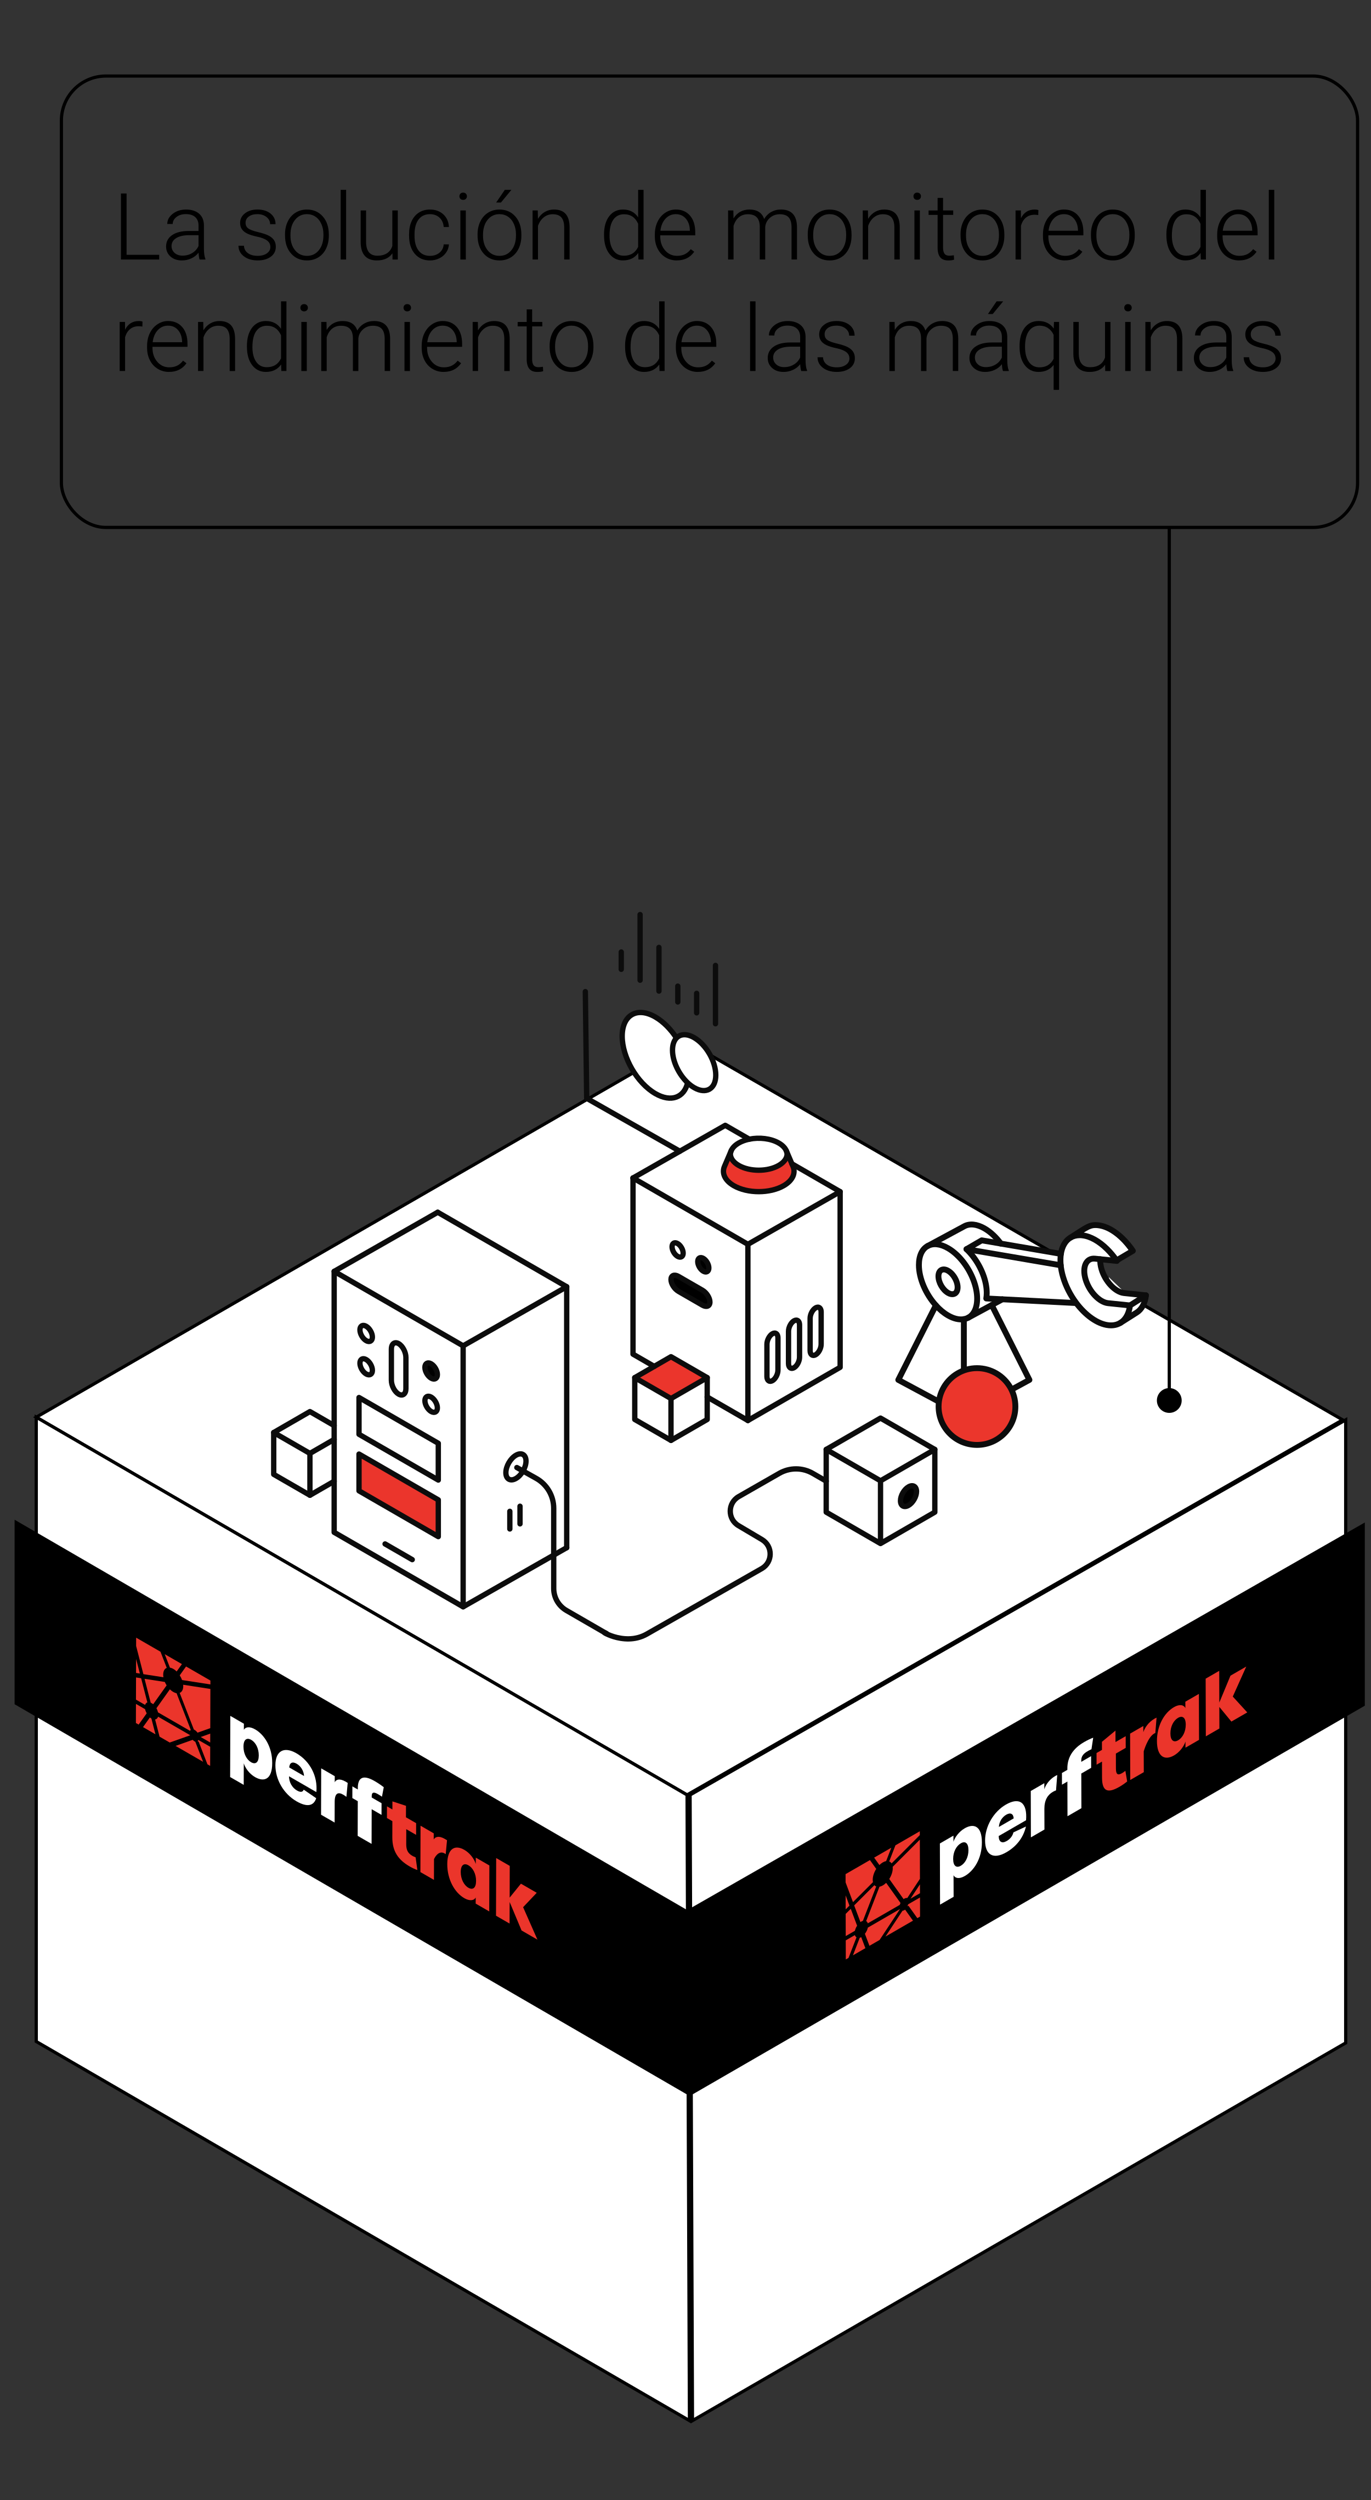 <?xml version="1.0" encoding="UTF-8"?>
<svg id="Layer_1" data-name="Layer 1" xmlns="http://www.w3.org/2000/svg" viewBox="0 0 1284 2341">
  <rect x="0" y="0" width="1284" height="2341" fill="#333333" stroke="none"/>
  <defs>
    <style>
      .cls-1 {
        fill: #eb362c;
      }

      .cls-1, .cls-2, .cls-3, .cls-4, .cls-5 {
        stroke-width: 0px;
      }

      .cls-6, .cls-7 {
        stroke-width: 5px;
      }

      .cls-6, .cls-7, .cls-8 {
        stroke: #0c0c0c;
        stroke-linecap: round;
        stroke-linejoin: round;
      }

      .cls-6, .cls-3, .cls-9 {
        fill: #fff;
      }

      .cls-10 {
        isolation: isolate;
      }

      .cls-11, .cls-12, .cls-9 {
        stroke: #000;
        stroke-miterlimit: 10;
        stroke-width: 3px;
      }

      .cls-7, .cls-12, .cls-8 {
        fill: none;
      }

      .cls-4 {
        fill: #eb352b;
      }

      .cls-5 {
        fill: #eb352c;
      }

      .cls-8 {
        stroke-width: 5.5px;
      }
    </style>
  </defs>
  <polygon class="cls-9" points="216.64 1221.69 33.95 1327.07 643.46 1680.74 1257.46 1329.57 643.46 975.49 590.52 1006.02 216.64 1221.69"/>
  <polygon class="cls-9" points="1260.3 1912.99 1260.3 1329.57 646.3 1680.74 648.54 2266.65 1260.3 1912.99"/>
  <polygon class="cls-9" points="33.95 1327.07 33.95 1911.67 645.7 2266.65 643.46 1680.74 33.95 1327.07"/>
  <polygon class="cls-11" points="1276.69 1596.35 1276.69 1428.25 644.14 1790.03 646.46 1960.7 1276.69 1596.35"/>
  <polygon class="cls-11" points="15.18 1425.68 15.18 1594.99 645.42 1960.7 643.11 1790.03 15.18 1425.68"/>
  <g>
    <path class="cls-4" d="m177.91,1624.74c.03.07.04.13.05.24l-19.02,6.71-9.52-5.5-4.16-16.09c1.35-.18,2.34-1.11,2.77-2.62l29.88,17.25Z"/>
    <path class="cls-4" d="m140.39,1608.2c.46.4.93.77,1.4,1.05l3.81,14.74-11.66-6.73,6.45-9.06Z"/>
    <path class="cls-4" d="m196.87,1635.69l-.05,17.88-2.55-1.47-8.23-21.2-.99-.57c.3-.27.54-.62.71-1.05l11.11,6.41Z"/>
    <g class="cls-10">
      <path class="cls-4" d="m135.89,1600.48c.28,1.3.8,2.62,1.5,3.88l-7.54,10.54-2.57-1.48.05-17.88,8.56,4.94Z"/>
      <path class="cls-4" d="m132.18,1571.52l5.82,22.59c-.99.36-1.71,1.18-2.07,2.37l-8.59-4.96.06-20.76,4.78.75Z"/>
      <path class="cls-4" d="m180.44,1629.17c.57.61,1.19,1.11,1.81,1.47.22.13.44.24.66.32l7.3,18.79-25.79-14.89,16.02-5.69Z"/>
      <path class="cls-4" d="m154.35,1574.96c.48,1.1,1.05,2.18,1.7,3.2l-12.6,17.7c-.49-.42-1-.79-1.51-1.08-.27-.15-.54-.29-.8-.41l-5.76-22.33,18.96,2.93Z"/>
      <path class="cls-4" d="m165.36,1585.5l13.29,34.3c-.28.26-.51.57-.69.96l-29.96-17.3c-.28-1.28-.79-2.62-1.5-3.87l12.59-17.7c1.01,1,2.07,1.81,3.13,2.43s2.12,1.02,3.14,1.19Z"/>
      <path class="cls-4" d="m150.32,1546.69l5.84,15.07c-2.11.86-3.32,3.18-3.32,6.36,0,.77.06,1.59.21,2.44l-18.76-2.89-6.81-26.4.02-7.76,22.82,13.17Z"/>
      <polygon class="cls-4" points="196.91 1623.36 196.88 1631.67 187.98 1626.53 196.91 1623.36"/>
      <path class="cls-4" d="m154.26,1548.96l16.11,9.3-4.92,6.9c-1.01-.99-2.08-1.81-3.15-2.43-1.08-.61-2.14-1-3.16-1.17l-4.87-12.6Z"/>
      <path class="cls-4" d="m197.03,1581.52l-.1,36.71-11.93,4.24c-.8-1.12-1.77-2.03-2.75-2.6-.23-.13-.45-.24-.68-.33l-13.29-34.3c2.11-.85,3.32-3.17,3.32-6.35,0-.42-.02-.85-.06-1.3l25.49,3.93Z"/>
      <path class="cls-4" d="m174.24,1560.49l22.81,13.17v3.62s-26.53-4.09-26.53-4.09c-.56-1.52-1.3-3.02-2.19-4.41l5.91-8.29Z"/>
    </g>
    <polygon class="cls-4" points="127.45 1553.39 130.99 1567.09 127.41 1566.54 127.45 1553.39"/>
    <path class="cls-4" d="m380.23,1690.95l-.03,10.76,9.53,5.5-.03,10.95-9.21-5.32-.04,14c-.02,5.53,1.64,8.61,5.76,10.99.86.5,1.79.88,3.05,1.38l1.63,11.86c-1.59-.46-4.58-1.81-7.11-3.27-10.89-6.29-16.39-14.24-16.35-27.41l.04-15.06-5.08-2.93.03-10.95,5.08,2.93.02-7.57,12.71,4.15Z"/>
    <path class="cls-4" d="m416.73,1722c.61.35,1.25.76,1.92,1.22l-1.23,13.01c-.34-.27-.68-.5-1.02-.69-6.01-3.47-9.72,4.86-9.92,5.3l-.06,19.49-12.7-7.33.12-43.42,12.38,7.15-.02,5.76c1.23-2.38,4.6-3.9,10.51-.49Z"/>
    <path class="cls-4" d="m445.61,1739.47l12.71,7.34-.12,43.05-12.71-7.34.02-5.75c-1.59,3.18-5.94,3.39-10.62.69-9.35-5.4-16.05-17.82-16.01-31.91.04-14.16,6.71-18.72,16.13-13.28,4.74,2.74,9.01,8,10.58,13.15l.02-5.96Zm-6.96,28.21c4.09,2.36,7.19.37,7.21-6.45.02-6.67-3.07-12.24-7.15-14.59-4.09-2.36-7.19-.37-7.21,6.3-.02,6.66,3.07,12.38,7.15,14.74"/>
    <polygon class="cls-4" points="477.4 1747.21 477.31 1776.93 487.87 1763.87 502.67 1772.41 489.92 1785.88 503.34 1816.28 488.47 1807.7 477.3 1781.02 477.24 1801.22 464.54 1793.88 464.69 1739.88 477.4 1747.21"/>
    <path class="cls-3" d="m238.96,1619.39c8.38,4.84,16.03,16.08,15.98,31.59-.04,15.52-7.72,17.9-16.11,13.06-5.5-3.17-9.22-8.66-10.52-12.89l-.06,20.2-12.71-7.34.16-57.28,12.71,7.34-.02,5.74c1.32-2.58,5.13-3.56,10.55-.43Zm-3.8,30.75c4.07,2.35,7.17.36,7.19-6.36.02-6.65-2.93-12.21-7.06-14.59-4.14-2.39-7.24-.4-7.26,6.33-.02,6.72,3.06,12.28,7.13,14.63"/>
    <path class="cls-3" d="m277.56,1641.74c12.81,7.4,20.14,21.53,18.72,36.36l-25.62-14.79c.05,5.63,2.93,10.69,7.46,13.31,3.22,1.86,5.46,1.64,6.32-.81l11.69,8.04c-2.39,7.46-8.72,8.5-18.43,2.89-12.02-6.94-19.82-20.28-19.78-33.88.04-13.29,8.01-17.82,19.64-11.11Zm-6.68,13.29l13.86,8c-.25-4.69-2.93-9.18-6.87-11.46-3.94-2.27-6.64-1.11-6.99,3.45"/>
    <path class="cls-3" d="m323.73,1668.3c.61.35,1.24.75,1.9,1.22l-1.21,13.06c-1.05-.82-2.04-1.51-2.97-2.05-4.87-2.81-7.97-1.43-8,6.67l-.06,19.43-12.7-7.33.12-43.42,12.7,7.33-.02,5.77c1.02-2.52,4.35-4.06,10.23-.67Z"/>
    <path class="cls-3" d="m350.84,1667.78c3.19,1.84,6.77,4.29,8.57,5.78l-1.69,8.87c-1.4-1.03-2.59-1.72-3.79-2.41-4.05-2.34-5.79-1.75-5.8,1.88v1.29s9.2,5.32,9.2,5.32l-.03,10.95-9.21-5.32-.09,32.47-13.02-7.52.09-32.47-5.08-2.93.03-10.95,5.08,2.93v-1.29c.03-10.43,5.36-12.59,15.73-6.6Z"/>
  </g>
  <g>
    <path class="cls-4" d="m818.89,1765.28c.48.55,1.06.96,1.72,1.22l-12.46,32.16c-.49.14-1,.37-1.51.66-.26.15-.53.33-.8.52l-5.87-15.62,18.92-18.94Z"/>
    <polygon class="cls-4" points="791.96 1774.79 795.56 1784.38 792 1787.94 791.96 1774.79"/>
    <path class="cls-4" d="m861.62,1776.8l.05,17.88-2.55,1.47-8.33-11.64-.99.57c.29-.62.53-1.24.7-1.87l11.12-6.42Z"/>
    <polygon class="cls-4" points="861.59 1764.47 861.61 1772.79 852.7 1777.93 861.59 1764.47"/>
    <g class="cls-10">
      <path class="cls-4" d="m845.21,1789.24c.58-.05,1.2-.27,1.81-.63.22-.13.44-.27.65-.43l7.38,10.32-25.78,14.88,15.93-24.15Z"/>
      <path class="cls-4" d="m842.66,1787.75s.03.09.05.18l-18.92,28.63-9.52,5.5-4.25-11.25c1.35-1.74,2.33-3.81,2.75-5.8l29.88-17.25Z"/>
      <path class="cls-4" d="m861.47,1722.63l.1,36.7-11.87,17.98c-.81-.19-1.77,0-2.75.58-.23.13-.46.29-.68.45l-13.44-18.87c2.09-3.27,3.29-6.99,3.28-10.16,0-.42-.02-.83-.07-1.23l25.43-25.45Z"/>
      <path class="cls-4" d="m829.93,1763.09l13.44,18.87c-.29.58-.51,1.16-.68,1.74l-29.96,17.3c-.28-.97-.81-1.69-1.52-2.14l12.45-32.16c1.01-.17,2.07-.58,3.13-1.19s2.12-1.43,3.14-2.43Z"/>
      <path class="cls-4" d="m861.44,1714.77v3.62s-26.44,26.49-26.44,26.49c-.57-.87-1.32-1.5-2.22-1.86l5.84-15.07,22.82-13.17Z"/>
      <path class="cls-4" d="m834.77,1730.17l-4.87,12.56c-1.02.18-2.09.6-3.16,1.22-1.07.63-2.14,1.47-3.15,2.47l-4.92-6.94,16.11-9.3Z"/>
      <path class="cls-4" d="m814.72,1741.75l5.91,8.29c-2.09,3.28-3.3,7-3.28,10.18,0,.78.07,1.51.23,2.19l-18.72,18.74-6.93-18.46-.02-7.76,22.82-13.17Z"/>
    </g>
    <path class="cls-4" d="m805.17,1814.51c.46-.12.93-.31,1.41-.57l3.88,10.31-11.66,6.73,6.38-16.48Z"/>
    <path class="cls-4" d="m800.64,1812.01c.29.96.8,1.69,1.52,2.13l-7.47,19.21-2.56,1.48-.05-17.88,8.56-4.94Z"/>
    <path class="cls-4" d="m796.78,1787.41l5.93,15.81c-.98,1.49-1.7,3.16-2.06,4.77l-8.58,4.95-.06-20.77,4.77-4.76Z"/>
    <path class="cls-4" d="m1044.69,1620.5l.03,10.75,9.53-5.5.03,10.95-9.21,5.32.04,14c.02,5.53,1.68,6.69,5.8,4.32.86-.5,1.79-1.19,3.05-2.14l1.69,9.94c-1.59,1.37-4.58,3.48-7.1,4.94-10.89,6.29-16.42,4.7-16.45-8.48l-.04-15.06-5.08,2.93-.03-10.95,5.08-2.93-.02-7.57,12.69-10.51Z"/>
    <path class="cls-4" d="m1081.26,1609.36c.61-.35,1.24-.68,1.91-.99l-1.15,14.39c-.35.13-.69.29-1.02.48-6.01,3.47-9.66,16.05-9.85,16.71l.06,19.49-12.7,7.33-.12-43.42,12.38-7.15.02,5.76c1.21-3.79,4.57-9.2,10.49-12.61Z"/>
    <path class="cls-4" d="m1110.13,1593.48l12.7-7.33.12,43.05-12.7,7.33-.02-5.75c-1.57,5-5.91,10.23-10.58,12.93-9.35,5.4-16.09.73-16.13-13.35-.04-14.16,6.58-26.39,16.01-31.83,4.74-2.74,9.03-2.41,10.62.92l-.02-5.96Zm-6.78,36.15c4.09-2.36,7.17-7.93,7.15-14.75-.02-6.66-3.13-8.66-7.21-6.3s-7.17,7.93-7.15,14.59c.02,6.66,3.13,8.81,7.21,6.45"/>
    <polygon class="cls-4" points="1141.86 1564.56 1141.94 1594.28 1152.39 1569.09 1167.19 1560.55 1154.56 1588.66 1168.11 1603.5 1153.24 1612.08 1141.96 1598.37 1142.01 1618.57 1129.31 1625.9 1129.15 1571.9 1141.86 1564.56"/>
    <path class="cls-3" d="m903.48,1712.03c8.38-4.84,16.06-2.44,16.1,13.07.04,15.52-7.59,26.74-15.98,31.58-5.5,3.17-9.24,2-10.56-.72l.06,20.2-12.7,7.33-.16-57.28,12.7-7.33.02,5.74c1.31-4.09,5.09-9.46,10.52-12.59Zm-3.62,35.04c4.07-2.35,7.15-7.9,7.13-14.62-.02-6.65-2.99-8.79-7.12-6.4-4.14,2.39-7.22,7.95-7.2,14.67.02,6.72,3.12,8.71,7.19,6.36"/>
    <path class="cls-3" d="m942.08,1689.8c12.81-7.39,20.2-1.76,18.86,14.67l-25.62,14.79c.08,5.55,2.98,7.27,7.51,4.66,3.22-1.86,5.45-4.66,6.3-8.1l11.7-5.47c-2.34,10.19-8.64,18.52-18.36,24.13-12.02,6.94-19.86,2.63-19.9-10.97-.04-13.28,7.89-27,19.51-33.71Zm-6.59,20.95l13.86-8c-.27-4.38-2.98-5.77-6.92-3.49s-6.63,6.56-6.94,11.5"/>
    <path class="cls-3" d="m988.25,1663.06c.61-.35,1.24-.68,1.9-.98l-1.14,14.42c-1.05.39-2.04.84-2.97,1.38-4.87,2.81-7.95,7.77-7.93,15.86l.06,19.43-12.7,7.33-.12-43.42,12.7-7.33.02,5.77c1-3.67,4.31-9.06,10.19-12.46Z"/>
    <path class="cls-3" d="m1015.27,1631.29c3.19-1.84,6.78-3.54,8.56-4.11l-1.63,10.79c-1.4.58-2.59,1.27-3.79,1.96-4.05,2.34-5.77,4.93-5.76,8.56v1.28s9.21-5.32,9.21-5.32l.03,10.95-9.21,5.32.09,32.47-13.02,7.52-.09-32.47-5.08,2.93-.03-10.95,5.08-2.93v-1.28c-.03-10.44,5.26-18.72,15.63-24.71Z"/>
  </g>
  <g>
    <g>
      <path class="cls-3" d="m1046.97,1239.86l14.89-9.43h.02c4.82-3.06,7.89-8.76,8.78-16.19l-28.34-3.24-14-30,14.93,1.01.18.02c-.1-.15-.21-.3-.31-.45l15.26-9c-8.95-13.25-21.3-22.82-32.57-23.98-7.85-.81-10.27,1.71-25.7,11.52-4.83,2.81-8,8.21-9.1,15.29,0,.03,0,.06-.01.09v-.09s-56.22-9.61-56.22-9.61c-4.36-5.9-9.61-10.92-15.25-14.18-7.36-4.25-14.04-4.74-18.95-2.09l-.15.08-34.09,18.39c-5.13,2.77-8.31,8.94-8.31,17.83,0,12.7,6.5,27.39,15.89,37.79,3.45,3.85,7.31,7.11,11.38,9.46,5.47,3.16,10.56,4.24,14.83,3.5,1.49-.25,2.87-.72,4.13-1.4l.08-.04,21.88-11.8,9.97-5.37,68.47,3.49"/>
      <path class="cls-3" d="m1038.5,1195.98s0,.07,0,.1c.35,3.45,1.07,7.12,2.2,10.93,2.57,8.72,6.86,17.01,12.1,24.07,8.75,11.76,20.13,20.08,30.57,21.16,4.39.45,8.17-.42,11.24-2.35"/>
      <path class="cls-3" d="m938.59,1299.57l-17.01-65.95-35.17,69.79,38.03,20.42c-.19,1.49-.29,3-.29,4.54,0,19.86,16.09,35.95,35.95,35.95s35.95-16.09,35.95-35.95c0-5.68-1.32-11.05-3.67-15.82l16.83-9.13-35.31-70.09-14.75,59.12c-7.7.2-14.79,2.81-20.54,7.12Z"/>
      <path class="cls-3" d="m575.84,1460.55v-244.36l-120.79-69.74-96.99,55.34v144.4l-22.69-13.1-33.92,19.59v39.17l33.92,19.58,22.69-13.09v47.8l120.79,69.74v-244.36l19.93-11.37,53.4,138.87c-1.53-1.28-3.19-2.44-4.97-3.44l-12.27-6.86s0,0,0,0c1.72-2.96,2.79-6.3,2.79-9.31,0-6.01-4.23-8.44-9.43-5.44-5.2,3-9.43,10.31-9.43,16.33s4.23,8.44,9.43,5.44c1.57-.9,3.05-2.21,4.35-3.75l31.03,57.56v-20.62l12.16,31.61Z"/>
      <polygon class="cls-3" points="818.88 1368.55 818.88 1398.21 818.88 1427.28 869.74 1456.64 920.6 1427.28 920.6 1368.55 869.74 1339.19 818.88 1368.55"/>
      <path class="cls-3" d="m774.98,1390.91l-38.04,21.77c-10.48,6-10.59,21.06-.21,27.22l11.82,7.01,70.33-48.71-12.6-7.26c-9.68-5.58-21.6-5.59-31.3-.04Z"/>
      <path class="cls-3" d="m563.68,1449.56v49.11c0,8.52,4.54,16.39,11.92,20.66l18.15,10.48,19.16,11.08.8.45c-10.68-6.17,14.77,12.84,37.11.11l107.63-61.3c10.51-5.98,10.63-21.07.24-27.23l-10.13-6-135.65,93.95-49.22-91.31Z"/>
      <path class="cls-3" d="m639.58,1301.31v39.17l33.93,19.59,33.92-19.59v-21.04l38.11,22,86.4-49.8v-164.47l-45.21-26.1h0s-5.26-12.28-5.26-12.28h0c-1.13-2.62-3.46-5.1-7-7.14-7.47-4.32-18.29-5.53-27.64-3.62l-22.48-12.97-42.53,24.27-43.87,25.03v164.97l19.86,11.47-18.22,10.52Z"/>
    </g>
    <g>
      <g id="bras_robot_2" data-name="bras robot 2">
        <polyline class="cls-8" points="928.78 1222.03 964.09 1292.12 903.03 1325.26"/>
        <line class="cls-8" x1="902.69" y1="1235.27" x2="902.69" y2="1322.42"/>
        <polyline class="cls-8" points="903.03 1325.26 841.3 1292.12 876.48 1222.32"/>
        <path class="cls-8" d="m906.9,1233.82l-.08.04c-1.26.68-2.64,1.16-4.13,1.4-4.27.74-9.36-.34-14.83-3.5-4.06-2.35-7.93-5.61-11.38-9.46-9.39-10.39-15.89-25.09-15.89-37.79,0-8.89,3.18-15.07,8.31-17.83"/>
        <path class="cls-8" d="m896.85,1205.47c0,2.91-1.04,4.95-2.71,5.87h-.03c-1.61.88-3.82.72-6.24-.68-4.97-2.86-8.98-9.83-8.98-15.56,0-2.93,1.05-4.97,2.74-5.87,1.61-.87,3.82-.71,6.24.69.9.52,1.77,1.17,2.6,1.93,2.98,2.75,5.3,6.86,6.09,10.79.2.97.29,1.91.29,2.83Z"/>
        <path class="cls-8" d="m938.75,1216.66l-9.97,5.37-21.88,11.8c5.08-2.79,8.24-8.96,8.24-17.8,0-2.79-.31-5.68-.91-8.59-2.42-11.96-9.47-24.42-18.5-32.77-2.49-2.3-5.14-4.3-7.87-5.87-7.37-4.25-14.06-4.74-18.96-2.09l34.09-18.39.15-.08c4.91-2.64,11.59-2.16,18.95,2.09,5.65,3.27,10.9,8.28,15.26,14.18"/>
        <polyline class="cls-8" points="993.4 1184.79 929.41 1173.86 905.15 1169.72 919.43 1161.44 937.35 1164.5 993.58 1174.11"/>
        <path class="cls-8" d="m1007.21,1220.14l-68.47-3.49-15.04-.77c.27-1.61.42-3.35.42-5.21,0-2.79-.31-5.68-.91-8.59-2.38-11.77-9.25-24.02-18.07-32.37"/>
        <path class="cls-8" d="m1030.47,1179.12c-.21,2.74.15,5.9,1.16,9.32,3.4,11.5,12.85,21.53,21.12,22.38l20.49,2.12"/>
        <path class="cls-8" d="m1045.69,1180.28l.31.45-.93-.09-14.61-1.52-4.96-.51c-8.27-.85-12.22,7.79-8.83,19.29,3.39,11.51,12.85,21.53,21.12,22.39l20.49,2.11"/>
        <path class="cls-8" d="m1049.51,1238.6c-3.07,1.93-6.85,2.8-11.24,2.35-10.44-1.08-21.82-9.4-30.57-21.16-5.24-7.06-9.53-15.35-12.1-24.07-1.13-3.82-1.85-7.49-2.2-10.93-.4-3.86-.33-7.45.18-10.68,1.1-7.09,4.26-12.48,9.1-15.29"/>
        <path class="cls-8" d="m1002.69,1158.82c15.43-9.82,17.84-12.34,25.7-11.52,11.27,1.17,23.61,10.74,32.57,23.98l-15.26,9c-2.74-3.98-5.78-7.62-9-10.78-7.3-7.19-15.53-11.95-23.25-12.74-.83-.09-1.65-.12-2.44-.1-3.15.03-5.93.79-8.32,2.17Z"/>
        <path class="cls-8" d="m1073.24,1212.95c-.89,7.43-3.96,13.13-8.78,16.18h-.02s-14.89,9.44-14.89,9.44c2.55-1.63,4.6-4,6.1-6.96,1.33-2.62,2.23-5.72,2.64-9.2l14.94-9.46Z"/>
      </g>
      <g id="ballon_rouge" data-name="ballon rouge">
        <path class="cls-1" d="m946.12,1299.1c3.06,5.29,4.81,11.43,4.81,17.97,0,19.86-16.1,35.95-35.95,35.95s-35.95-16.09-35.95-35.95c0-6.55,1.75-12.69,4.81-17.97,6.22-10.74,17.82-17.97,31.14-17.97s24.92,7.23,31.14,17.97Z"/>
        <path class="cls-8" d="m883.85,1299.1c-3.06,5.29-4.81,11.43-4.81,17.97,0,19.86,16.09,35.95,35.95,35.95s35.95-16.09,35.95-35.95c0-6.55-1.75-12.69-4.81-17.97-6.22-10.74-17.83-17.97-31.14-17.97s-24.92,7.23-31.14,17.97Z"/>
      </g>
      <path class="cls-2" d="m850.84,1409.65c4.16-2.4,7.52-8.23,7.52-13.03s-3.36-6.74-7.52-4.34c-4.15,2.4-7.51,8.22-7.51,13.02s3.36,6.75,7.51,4.35Z"/>
      <path class="cls-2" d="m858.36,1396.62c0,4.79-3.36,10.63-7.52,13.03-4.15,2.4-7.51.45-7.51-4.35s3.36-10.62,7.51-13.02c4.16-2.4,7.52-.45,7.52,4.34Z"/>
      <polygon class="cls-5" points="410.48 1404.46 410.48 1438.89 336.23 1396.02 336.23 1361.59 410.48 1404.46"/>
      <path class="cls-2" d="m403.78,1277.03c3.23,1.87,5.85,6.4,5.85,10.12s-2.62,5.23-5.85,3.37c-3.22-1.87-5.84-6.4-5.84-10.12s2.62-5.23,5.84-3.37Z"/>
      <polyline class="cls-7" points="530.74 1449.25 530.74 1204.9 409.94 1135.16"/>
      <path class="cls-7" d="m397.94,1280.41c0,3.72,2.62,8.25,5.84,10.12,3.23,1.86,5.85.35,5.85-3.37s-2.62-8.25-5.85-10.12c-3.22-1.86-5.84-.35-5.84,3.37Z"/>
      <path class="cls-7" d="m397.94,1311.6c0,3.72,2.62,8.25,5.84,10.12,3.23,1.86,5.85.35,5.85-3.37s-2.62-8.25-5.85-10.12c-3.22-1.86-5.84-.35-5.84,3.37Z"/>
      <path class="cls-7" d="m337.09,1245.27c0,3.72,2.62,8.25,5.84,10.12,3.22,1.87,5.84.35,5.84-3.37s-2.62-8.25-5.84-10.12c-3.22-1.86-5.84-.35-5.84,3.37Z"/>
      <path class="cls-7" d="m337.09,1276.46c0,3.72,2.62,8.25,5.84,10.12,3.22,1.86,5.84.35,5.84-3.37s-2.62-8.25-5.84-10.12c-3.22-1.86-5.84-.35-5.84,3.37Z"/>
      <path class="cls-7" d="m373.35,1305.45c3.76,2.17,6.81-.13,6.81-5.15v-29.11c0-5.01-3.05-10.84-6.81-13.02-.96-.55-1.88-.81-2.7-.81-2.42,0-4.11,2.23-4.11,5.97v29.11c0,5.02,3.05,10.85,6.81,13.02Z"/>
      <polygon class="cls-7" points="336.23 1343.07 410.48 1385.93 410.48 1351.5 336.23 1308.63 336.23 1343.07"/>
      <polygon class="cls-7" points="336.23 1396.02 410.48 1438.89 410.48 1404.46 336.23 1361.59 336.23 1396.02"/>
      <line class="cls-7" x1="386.08" y1="1460.43" x2="360.64" y2="1445.74"/>
      <polygon class="cls-7" points="312.96 1387.06 312.96 1434.86 433.75 1504.6 433.75 1260.24 312.96 1190.5 312.96 1387.06"/>
      <line class="cls-7" x1="409.94" y1="1135.16" x2="312.96" y2="1190.5"/>
      <line class="cls-7" x1="530.74" y1="1204.9" x2="433.75" y2="1260.24"/>
      <line class="cls-7" x1="530.74" y1="1449.25" x2="433.75" y2="1504.6"/>
      <line class="cls-7" x1="477.48" y1="1431.72" x2="477.48" y2="1415.19"/>
      <line class="cls-7" x1="487.01" y1="1426.95" x2="487.01" y2="1410.42"/>
      <polyline class="cls-7" points="824.64 1445.35 824.64 1386.62 875.5 1357.26 875.5 1415.99 824.64 1445.35 773.78 1415.99 773.78 1357.26 824.64 1386.62"/>
      <polyline class="cls-7" points="773.78 1357.26 824.64 1327.9 875.5 1357.26"/>
      <path class="cls-7" d="m858.36,1396.62c0,4.79-3.36,10.63-7.52,13.03-4.15,2.4-7.51.45-7.51-4.35s3.36-10.62,7.51-13.02c4.16-2.4,7.52-.45,7.52,4.34Z"/>
      <polyline class="cls-7" points="290.26 1400.15 290.26 1360.98 312.96 1347.88"/>
      <polyline class="cls-7" points="312.96 1387.06 290.26 1400.15 256.34 1380.57 256.34 1341.4 290.26 1360.98"/>
      <polyline class="cls-7" points="256.34 1341.4 290.26 1321.8 312.96 1334.91"/>
      <path class="cls-7" d="m773.78,1386.92l-12.6-7.26c-9.68-5.58-21.6-5.59-31.3-.04l-38.04,21.77c-10.48,6-10.59,21.06-.21,27.22l21.95,13.01c10.39,6.16,10.27,21.25-.24,27.23l-107.63,61.3c-22.34,12.72-47.8-6.29-37.11-.11l-.8-.45h0"/>
      <path class="cls-7" d="m484.05,1374.21l18.06,10.09c10.17,5.68,16.47,16.42,16.47,28.07v75.01c0,8.52,4.54,16.39,11.92,20.66l18.15,10.48,19.16,11.08"/>
      <path class="cls-7" d="m492.63,1368.13c0,3.01-1.06,6.36-2.79,9.31-1.71,2.95-4.05,5.52-6.64,7.01-5.2,3-9.43.57-9.43-5.44s4.23-13.32,9.43-16.33c5.2-3,9.43-.57,9.43,5.44Z"/>
      <path class="cls-5" d="m742.47,1091.75c3.01,6.39.18,13.5-8.52,18.52-6.45,3.72-14.91,5.59-23.37,5.59s-16.92-1.87-23.38-5.59c-8.69-5.02-11.53-12.14-8.52-18.52l6.1-14.27h0c-.47,1.09-.73,2.21-.78,3.33.16,3.82,2.75,7.57,7.77,10.47,10.38,6,27.19,6,37.56,0,5.02-2.9,7.63-6.65,7.78-10.47-.05-1.12-.3-2.24-.78-3.33h0l6.1,14.27Z"/>
      <path class="cls-2" d="m662.82,1213.08c1.27,2,2.06,4.2,2.06,6.14,0,3.87-3.14,5.19-7.01,2.96l-22.46-12.96c-3.87-2.24-7-7.18-7-11.06s3.14-5.19,7-2.96l22.46,12.96c1.93,1.12,3.7,2.92,4.96,4.92Z"/>
      <path class="cls-2" d="m658.67,1178.34c2.87,1.66,5.2,5.69,5.2,9.01s-2.33,4.66-5.2,3c-2.87-1.66-5.2-5.69-5.2-9.01s2.33-4.66,5.2-3Z"/>
      <polygon class="cls-5" points="662.33 1290.01 628.41 1309.6 594.48 1290.01 628.41 1270.42 662.33 1290.01"/>
      <path class="cls-7" d="m684.8,1077.48l-6.1,14.27c-3.01,6.39-.17,13.5,8.52,18.52,6.45,3.72,14.91,5.59,23.38,5.59s16.91-1.87,23.37-5.59c8.7-5.02,11.53-12.14,8.52-18.52l-6.1-14.27"/>
      <path class="cls-7" d="m736.36,1077.48c.47,1.09.73,2.21.78,3.33-.15,3.82-2.76,7.57-7.78,10.47-10.37,6-27.17,6-37.56,0-5.02-2.9-7.61-6.65-7.77-10.47.05-1.12.31-2.23.78-3.33,1.13-2.61,3.45-5.09,6.99-7.14,2.9-1.68,6.3-2.88,9.92-3.62,9.35-1.91,20.17-.7,27.64,3.62,3.54,2.05,5.87,4.52,7,7.14Z"/>
      <line class="cls-7" x1="581.82" y1="907.66" x2="581.82" y2="891.45"/>
      <line class="cls-7" x1="599.48" y1="917.85" x2="599.48" y2="856.4"/>
      <line class="cls-7" x1="617.13" y1="928.04" x2="617.13" y2="887.15"/>
      <line class="cls-7" x1="634.79" y1="938.24" x2="634.79" y2="923.4"/>
      <line class="cls-7" x1="652.44" y1="948.42" x2="652.44" y2="930.16"/>
      <line class="cls-7" x1="670.09" y1="958.62" x2="670.09" y2="904.02"/>
      <path class="cls-7" d="m658.67,1178.34c-2.87-1.66-5.2-.31-5.2,3s2.33,7.35,5.2,9.01c2.87,1.66,5.2.31,5.2-3s-2.33-7.35-5.2-9.01Z"/>
      <path class="cls-7" d="m634.61,1164.45c-2.88-1.66-5.2-.31-5.2,3s2.32,7.35,5.2,9.01c2.87,1.66,5.2.31,5.2-3s-2.33-7.35-5.2-9.01Z"/>
      <path class="cls-7" d="m628.41,1198.16c0,3.88,3.14,8.82,7,11.06l22.46,12.96c3.88,2.24,7.01.91,7.01-2.96,0-1.94-.79-4.14-2.06-6.14-1.26-2-3.02-3.8-4.96-4.92l-22.46-12.96c-3.87-2.24-7-.91-7,2.96Z"/>
      <polyline class="cls-7" points="592.84 1103.05 679.23 1053.75 701.72 1066.72"/>
      <line class="cls-7" x1="700.44" y1="1330.14" x2="662.33" y2="1308.14"/>
      <polyline class="cls-7" points="612.7 1279.49 592.84 1268.02 592.84 1103.05"/>
      <line class="cls-7" x1="592.84" y1="1103.05" x2="700.44" y2="1165.17"/>
      <line class="cls-7" x1="700.44" y1="1165.17" x2="700.44" y2="1330.14"/>
      <polyline class="cls-7" points="741.63 1089.76 786.83 1115.87 786.83 1280.34 700.44 1330.14"/>
      <line class="cls-7" x1="786.83" y1="1115.87" x2="700.44" y2="1165.17"/>
      <path class="cls-7" d="m723.41,1292.84c-2.84,1.65-5.15-.1-5.15-3.9v-30.16c0-3.81,2.32-8.22,5.15-9.86.73-.42,1.42-.63,2.06-.63,1.83,0,3.11,1.7,3.11,4.53v30.16c0,3.8-2.31,8.22-5.16,9.86Z"/>
      <path class="cls-7" d="m743.64,1280.71c-2.85,1.65-5.16-.09-5.16-3.9v-30.16c0-3.8,2.31-8.22,5.16-9.86.73-.42,1.42-.62,2.05-.62,1.84,0,3.12,1.69,3.12,4.52v30.16c0,3.81-2.31,8.22-5.16,9.86Z"/>
      <path class="cls-7" d="m763.87,1268.59c-2.85,1.65-5.16-.1-5.16-3.9v-30.16c0-3.81,2.32-8.21,5.16-9.86.73-.42,1.42-.63,2.06-.63,1.83,0,3.11,1.7,3.11,4.53v30.16c0,3.8-2.31,8.22-5.16,9.86Z"/>
      <polygon class="cls-7" points="628.41 1348.77 594.48 1329.18 594.48 1290.01 628.41 1309.6 662.33 1290.01 662.33 1329.18 628.41 1348.77"/>
      <polyline class="cls-7" points="594.48 1290.01 628.41 1270.42 662.33 1290.01"/>
      <line class="cls-7" x1="628.41" y1="1309.6" x2="628.41" y2="1348.77"/>
      <polyline class="cls-7" points="548.19 928.57 549.46 1028.44 636.71 1078.01"/>
      <path class="cls-6" d="m633.55,971.98c6.88,10.56,11.27,23.02,11.27,34.13,0,2.83-.29,5.42-.82,7.75-3.23,13.97-15.54,18.67-30.23,10.18-17.15-9.9-31.05-33.98-31.05-53.78s13.9-27.83,31.05-17.93c7.51,4.35,14.42,11.42,19.78,19.65Z"/>
      <path class="cls-6" d="m633.55,971.98c3.67-3.85,9.71-4.27,16.54-.32,11.2,6.46,20.27,22.18,20.27,35.11s-9.07,18.16-20.27,11.7c-2.13-1.23-4.18-2.79-6.1-4.6-8.21-7.74-14.17-20.03-14.17-30.5,0-5.04,1.38-8.91,3.72-11.38Z"/>
    </g>
  </g>
  <g>
    <path class="cls-2" d="m118.55,238.6h30.54v4.42h-35.81v-61.85h5.27v57.43Z"/>
    <path class="cls-2" d="m186.94,243.02c-.51-1.44-.84-3.58-.98-6.41-1.78,2.32-4.06,4.11-6.82,5.37-2.76,1.26-5.69,1.89-8.77,1.89-4.42,0-7.99-1.23-10.73-3.7-2.73-2.46-4.1-5.58-4.1-9.35,0-4.47,1.86-8.01,5.59-10.62,3.72-2.6,8.91-3.91,15.57-3.91h9.22v-5.22c0-3.29-1.01-5.87-3.04-7.75-2.02-1.88-4.98-2.83-8.86-2.83-3.54,0-6.47.91-8.79,2.72-2.32,1.81-3.48,3.99-3.48,6.54l-5.1-.04c0-3.65,1.7-6.82,5.1-9.49,3.4-2.68,7.58-4.01,12.53-4.01s9.17,1.28,12.13,3.84c2.96,2.56,4.48,6.14,4.57,10.73v21.75c0,4.45.47,7.77,1.4,9.98v.51h-5.44Zm-15.97-3.65c3.4,0,6.44-.82,9.11-2.46,2.68-1.64,4.62-3.84,5.84-6.58v-10.11h-9.09c-5.07.06-9.03.98-11.89,2.78-2.86,1.8-4.29,4.27-4.29,7.41,0,2.58.96,4.72,2.87,6.42,1.91,1.7,4.4,2.55,7.46,2.55Z"/>
    <path class="cls-2" d="m253.21,231.34c0-2.52-1.01-4.55-3.04-6.08-2.03-1.53-5.08-2.73-9.15-3.59-4.08-.86-7.24-1.85-9.49-2.97-2.25-1.12-3.92-2.48-5.01-4.1-1.09-1.61-1.64-3.57-1.64-5.86,0-3.62,1.51-6.62,4.55-8.99,3.03-2.36,6.91-3.55,11.64-3.55,5.13,0,9.24,1.27,12.34,3.8,3.1,2.54,4.65,5.84,4.65,9.92h-5.1c0-2.69-1.13-4.93-3.38-6.71-2.25-1.78-5.09-2.68-8.52-2.68s-6.03.74-8.05,2.23c-2.03,1.49-3.04,3.42-3.04,5.8s.84,4.07,2.53,5.33c1.68,1.26,4.76,2.41,9.22,3.46,4.46,1.05,7.8,2.17,10.03,3.36s3.87,2.62,4.95,4.29c1.08,1.67,1.61,3.7,1.61,6.07,0,3.88-1.56,6.98-4.69,9.3s-7.21,3.48-12.26,3.48c-5.35,0-9.69-1.3-13.02-3.89-3.33-2.59-4.99-5.87-4.99-9.83h5.1c.2,2.97,1.45,5.29,3.76,6.95,2.31,1.66,5.36,2.48,9.15,2.48,3.54,0,6.4-.78,8.58-2.34,2.18-1.56,3.27-3.53,3.27-5.9Z"/>
    <path class="cls-2" d="m266.93,219.36c0-4.42.86-8.4,2.57-11.94,1.71-3.54,4.13-6.29,7.26-8.26,3.13-1.97,6.68-2.95,10.64-2.95,6.12,0,11.07,2.15,14.87,6.44,3.79,4.29,5.69,9.98,5.69,17.06v1.06c0,4.45-.86,8.45-2.57,12s-4.13,6.29-7.24,8.22c-3.12,1.93-6.67,2.89-10.66,2.89-6.09,0-11.04-2.15-14.85-6.44-3.81-4.29-5.71-9.98-5.71-17.06v-1.02Zm5.1,1.4c0,5.49,1.42,10,4.27,13.53,2.85,3.53,6.58,5.29,11.19,5.29s8.3-1.76,11.15-5.29c2.85-3.53,4.27-8.18,4.27-13.96v-.98c0-3.51-.65-6.73-1.95-9.64-1.3-2.92-3.13-5.18-5.48-6.78-2.35-1.6-5.04-2.4-8.07-2.4-4.53,0-8.23,1.78-11.09,5.33-2.86,3.55-4.29,8.21-4.29,13.96v.93Z"/>
    <path class="cls-2" d="m324.15,243.02h-5.1v-65.25h5.1v65.25Z"/>
    <path class="cls-2" d="m367.52,237.2c-3.06,4.45-7.94,6.67-14.66,6.67-4.9,0-8.62-1.42-11.17-4.27-2.55-2.85-3.85-7.06-3.91-12.64v-29.91h5.06v29.27c0,8.75,3.54,13.13,10.62,13.13s12.02-3.04,13.98-9.13v-33.26h5.1v45.96h-4.93l-.08-5.82Z"/>
    <path class="cls-2" d="m402.74,239.58c3.54,0,6.51-1,8.9-2.99,2.39-2,3.69-4.58,3.89-7.75h4.89c-.14,2.8-1.02,5.36-2.63,7.67s-3.76,4.11-6.44,5.42c-2.68,1.3-5.54,1.95-8.6,1.95-6.03,0-10.81-2.1-14.34-6.29-3.53-4.19-5.29-9.83-5.29-16.91v-1.53c0-4.53.79-8.54,2.38-12.02,1.59-3.48,3.86-6.17,6.82-8.07,2.96-1.9,6.42-2.85,10.39-2.85,5.04,0,9.2,1.5,12.47,4.5,3.27,3,5.02,6.95,5.25,11.85h-4.89c-.23-3.6-1.52-6.5-3.89-8.71s-5.35-3.31-8.94-3.31c-4.59,0-8.15,1.66-10.68,4.97-2.53,3.31-3.8,7.96-3.8,13.93v1.49c0,5.86,1.27,10.44,3.8,13.72,2.53,3.29,6.11,4.93,10.73,4.93Z"/>
    <path class="cls-2" d="m430.27,183.78c0-.96.31-1.77.93-2.43.62-.66,1.47-.99,2.55-.99s1.93.33,2.57.99c.64.66.96,1.47.96,2.43s-.32,1.76-.96,2.41c-.64.65-1.49.97-2.57.97s-1.93-.32-2.55-.97c-.62-.65-.93-1.45-.93-2.41Zm5.99,59.24h-5.1v-45.96h5.1v45.96Z"/>
    <path class="cls-2" d="m447.26,219.36c0-4.42.86-8.4,2.57-11.94,1.71-3.54,4.13-6.29,7.26-8.26,3.13-1.97,6.68-2.95,10.64-2.95,6.12,0,11.07,2.15,14.87,6.44,3.79,4.29,5.69,9.98,5.69,17.06v1.06c0,4.45-.86,8.45-2.57,12s-4.13,6.29-7.24,8.22c-3.12,1.93-6.67,2.89-10.66,2.89-6.09,0-11.04-2.15-14.85-6.44-3.81-4.29-5.71-9.98-5.71-17.06v-1.02Zm5.1,1.4c0,5.49,1.42,10,4.27,13.53,2.85,3.53,6.58,5.29,11.19,5.29s8.3-1.76,11.15-5.29c2.85-3.53,4.27-8.18,4.27-13.96v-.98c0-3.51-.65-6.73-1.95-9.64-1.3-2.92-3.13-5.18-5.48-6.78-2.35-1.6-5.04-2.4-8.07-2.4-4.53,0-8.23,1.78-11.09,5.33-2.86,3.55-4.29,8.21-4.29,13.96v.93Zm20.43-42.99h6.16l-9.81,11.89-4.46-.02,8.11-11.87Z"/>
    <path class="cls-2" d="m503.63,197.05l.17,7.86c1.73-2.83,3.88-4.99,6.46-6.48,2.58-1.49,5.42-2.23,8.54-2.23,4.93,0,8.6,1.39,11,4.16,2.41,2.78,3.62,6.94,3.65,12.49v30.16h-5.06v-30.2c-.03-4.11-.9-7.17-2.61-9.18s-4.45-3.02-8.22-3.02c-3.14,0-5.93.98-8.35,2.95-2.42,1.97-4.21,4.62-5.37,7.96v31.48h-5.06v-45.96h4.84Z"/>
    <path class="cls-2" d="m565.7,219.61c0-7.14,1.59-12.82,4.78-17.06,3.19-4.23,7.51-6.35,12.98-6.35,6.2,0,10.93,2.45,14.19,7.35v-25.79h5.06v65.25h-4.76l-.21-6.12c-3.26,4.64-8.04,6.97-14.36,6.97-5.3,0-9.57-2.13-12.81-6.39-3.24-4.26-4.86-10.02-4.86-17.27v-.59Zm5.14.89c0,5.86,1.17,10.49,3.53,13.87,2.35,3.38,5.66,5.08,9.94,5.08,6.26,0,10.71-2.76,13.34-8.28v-21.58c-2.63-5.98-7.05-8.96-13.25-8.96-4.28,0-7.6,1.68-9.98,5.03-2.38,3.36-3.57,8.3-3.57,14.85Z"/>
    <path class="cls-2" d="m633.88,243.87c-3.91,0-7.44-.96-10.6-2.89s-5.61-4.61-7.37-8.05c-1.76-3.44-2.63-7.3-2.63-11.58v-1.83c0-4.42.86-8.4,2.57-11.94,1.71-3.54,4.1-6.32,7.16-8.35,3.06-2.02,6.37-3.04,9.94-3.04,5.58,0,10,1.91,13.27,5.71,3.27,3.81,4.91,9.01,4.91,15.61v2.85h-32.79v.98c0,5.21,1.49,9.55,4.48,13.02,2.99,3.47,6.75,5.2,11.28,5.2,2.72,0,5.12-.5,7.2-1.49,2.08-.99,3.97-2.58,5.67-4.76l3.19,2.42c-3.74,5.41-9.16,8.11-16.27,8.11Zm-.93-43.33c-3.82,0-7.04,1.4-9.66,4.21-2.62,2.8-4.21,6.57-4.78,11.3h27.57v-.55c-.14-4.42-1.4-8.01-3.78-10.79s-5.49-4.16-9.35-4.16Z"/>
    <path class="cls-2" d="m686.81,197.05l.17,7.48c1.7-2.78,3.82-4.86,6.37-6.25,2.55-1.39,5.38-2.08,8.5-2.08,7.25,0,11.85,2.97,13.81,8.92,1.64-2.86,3.84-5.06,6.58-6.61,2.75-1.54,5.78-2.32,9.09-2.32,9.86,0,14.88,5.38,15.08,16.14v30.67h-5.1v-30.29c-.03-4.11-.91-7.15-2.66-9.13-1.74-1.98-4.58-2.97-8.52-2.97-3.65.06-6.74,1.24-9.26,3.55-2.52,2.31-3.92,5.12-4.21,8.43v30.42h-5.1v-30.67c-.03-3.94-.96-6.88-2.78-8.81-1.83-1.94-4.64-2.91-8.43-2.91-3.2,0-5.95.91-8.24,2.74-2.29,1.83-3.99,4.54-5.1,8.13v31.52h-5.1v-45.96h4.89Z"/>
    <path class="cls-2" d="m756.48,219.36c0-4.42.86-8.4,2.57-11.94,1.71-3.54,4.13-6.29,7.26-8.26,3.13-1.97,6.68-2.95,10.64-2.95,6.12,0,11.07,2.15,14.87,6.44,3.79,4.29,5.69,9.98,5.69,17.06v1.06c0,4.45-.86,8.45-2.57,12s-4.13,6.29-7.24,8.22c-3.12,1.93-6.67,2.89-10.66,2.89-6.09,0-11.04-2.15-14.85-6.44-3.81-4.29-5.71-9.98-5.71-17.06v-1.02Zm5.1,1.4c0,5.49,1.42,10,4.27,13.53,2.85,3.53,6.58,5.29,11.19,5.29s8.3-1.76,11.15-5.29c2.85-3.53,4.27-8.18,4.27-13.96v-.98c0-3.51-.65-6.73-1.95-9.64-1.3-2.92-3.13-5.18-5.48-6.78-2.35-1.6-5.04-2.4-8.07-2.4-4.53,0-8.23,1.78-11.09,5.33-2.86,3.55-4.29,8.21-4.29,13.96v.93Z"/>
    <path class="cls-2" d="m812.85,197.05l.17,7.86c1.73-2.83,3.88-4.99,6.46-6.48,2.58-1.49,5.42-2.23,8.54-2.23,4.93,0,8.6,1.39,11,4.16,2.41,2.78,3.62,6.94,3.65,12.49v30.16h-5.06v-30.2c-.03-4.11-.9-7.17-2.61-9.18s-4.45-3.02-8.22-3.02c-3.14,0-5.93.98-8.35,2.95-2.42,1.97-4.21,4.62-5.37,7.96v31.48h-5.06v-45.96h4.84Z"/>
    <path class="cls-2" d="m855.5,183.78c0-.96.31-1.77.93-2.43.62-.66,1.47-.99,2.55-.99s1.93.33,2.57.99c.64.66.96,1.47.96,2.43s-.32,1.76-.96,2.41c-.64.65-1.49.97-2.57.97s-1.93-.32-2.55-.97c-.62-.65-.93-1.45-.93-2.41Zm5.99,59.24h-5.1v-45.96h5.1v45.96Z"/>
    <path class="cls-2" d="m883.2,185.29v11.77h9.52v4.16h-9.52v30.66c0,2.55.46,4.45,1.38,5.7.92,1.25,2.46,1.87,4.61,1.87.85,0,2.22-.14,4.12-.42l.21,4.13c-1.33.48-3.14.72-5.44.72-3.48,0-6.02-1.01-7.6-3.04-1.59-2.02-2.38-5.01-2.38-8.94v-30.67h-8.45v-4.16h8.45v-11.77h5.1Z"/>
    <path class="cls-2" d="m899.59,219.36c0-4.42.86-8.4,2.57-11.94,1.71-3.54,4.13-6.29,7.26-8.26,3.13-1.97,6.68-2.95,10.64-2.95,6.12,0,11.07,2.15,14.87,6.44,3.79,4.29,5.69,9.98,5.69,17.06v1.06c0,4.45-.86,8.45-2.57,12s-4.13,6.29-7.24,8.22c-3.12,1.93-6.67,2.89-10.66,2.89-6.09,0-11.04-2.15-14.85-6.44-3.81-4.29-5.71-9.98-5.71-17.06v-1.02Zm5.1,1.4c0,5.49,1.42,10,4.27,13.53,2.85,3.53,6.58,5.29,11.19,5.29s8.3-1.76,11.15-5.29c2.85-3.53,4.27-8.18,4.27-13.96v-.98c0-3.51-.65-6.73-1.95-9.64-1.3-2.92-3.13-5.18-5.48-6.78-2.35-1.6-5.04-2.4-8.07-2.4-4.53,0-8.23,1.78-11.09,5.33-2.86,3.55-4.29,8.21-4.29,13.96v.93Z"/>
    <path class="cls-2" d="m972.36,201.39c-1.08-.2-2.22-.3-3.44-.3-3.17,0-5.86.88-8.05,2.65-2.19,1.77-3.76,4.34-4.69,7.71v31.56h-5.06v-45.96h4.97l.08,7.31c2.69-5.44,7.01-8.16,12.96-8.16,1.42,0,2.53.18,3.36.55l-.13,4.63Z"/>
    <path class="cls-2" d="m997.38,243.87c-3.91,0-7.44-.96-10.6-2.89s-5.61-4.61-7.37-8.05c-1.76-3.44-2.63-7.3-2.63-11.58v-1.83c0-4.42.86-8.4,2.57-11.94,1.71-3.54,4.1-6.32,7.16-8.35,3.06-2.02,6.37-3.04,9.94-3.04,5.58,0,10,1.91,13.27,5.71,3.27,3.81,4.91,9.01,4.91,15.61v2.85h-32.79v.98c0,5.21,1.49,9.55,4.48,13.02,2.99,3.47,6.75,5.2,11.28,5.2,2.72,0,5.12-.5,7.2-1.49,2.08-.99,3.97-2.58,5.67-4.76l3.19,2.42c-3.74,5.41-9.16,8.11-16.27,8.11Zm-.93-43.33c-3.82,0-7.04,1.4-9.66,4.21-2.62,2.8-4.21,6.57-4.78,11.3h27.57v-.55c-.14-4.42-1.4-8.01-3.78-10.79s-5.49-4.16-9.35-4.16Z"/>
    <path class="cls-2" d="m1021.72,219.36c0-4.42.86-8.4,2.57-11.94,1.71-3.54,4.13-6.29,7.26-8.26,3.13-1.97,6.68-2.95,10.64-2.95,6.12,0,11.07,2.15,14.87,6.44,3.79,4.29,5.69,9.98,5.69,17.06v1.06c0,4.45-.86,8.45-2.57,12s-4.13,6.29-7.24,8.22c-3.12,1.93-6.67,2.89-10.66,2.89-6.09,0-11.04-2.15-14.85-6.44-3.81-4.29-5.71-9.98-5.71-17.06v-1.02Zm5.1,1.4c0,5.49,1.42,10,4.27,13.53,2.85,3.53,6.58,5.29,11.19,5.29s8.3-1.76,11.15-5.29c2.85-3.53,4.27-8.18,4.27-13.96v-.98c0-3.51-.65-6.73-1.95-9.64-1.3-2.92-3.13-5.18-5.48-6.78-2.35-1.6-5.04-2.4-8.07-2.4-4.53,0-8.23,1.78-11.09,5.33-2.86,3.55-4.29,8.21-4.29,13.96v.93Z"/>
    <path class="cls-2" d="m1092.37,219.61c0-7.14,1.59-12.82,4.78-17.06,3.19-4.23,7.51-6.35,12.98-6.35,6.2,0,10.93,2.45,14.19,7.35v-25.79h5.06v65.25h-4.76l-.21-6.12c-3.26,4.64-8.04,6.97-14.36,6.97-5.3,0-9.57-2.13-12.81-6.39-3.24-4.26-4.86-10.02-4.86-17.27v-.59Zm5.14.89c0,5.86,1.17,10.49,3.53,13.87,2.35,3.38,5.66,5.08,9.94,5.08,6.26,0,10.71-2.76,13.34-8.28v-21.58c-2.63-5.98-7.05-8.96-13.25-8.96-4.28,0-7.6,1.68-9.98,5.03-2.38,3.36-3.57,8.3-3.57,14.85Z"/>
    <path class="cls-2" d="m1160.55,243.87c-3.91,0-7.44-.96-10.6-2.89s-5.61-4.61-7.37-8.05c-1.76-3.44-2.63-7.3-2.63-11.58v-1.83c0-4.42.86-8.4,2.57-11.94,1.71-3.54,4.1-6.32,7.16-8.35,3.06-2.02,6.37-3.04,9.94-3.04,5.58,0,10,1.91,13.27,5.71,3.27,3.81,4.91,9.01,4.91,15.61v2.85h-32.79v.98c0,5.21,1.49,9.55,4.48,13.02,2.99,3.47,6.75,5.2,11.28,5.2,2.72,0,5.12-.5,7.2-1.49,2.08-.99,3.97-2.58,5.67-4.76l3.19,2.42c-3.74,5.41-9.16,8.11-16.27,8.11Zm-.93-43.33c-3.82,0-7.04,1.4-9.66,4.21-2.62,2.8-4.21,6.57-4.78,11.3h27.57v-.55c-.14-4.42-1.4-8.01-3.78-10.79s-5.49-4.16-9.35-4.16Z"/>
    <path class="cls-2" d="m1193.39,243.02h-5.1v-65.25h5.1v65.25Z"/>
    <path class="cls-2" d="m133.33,305.79c-1.08-.2-2.22-.3-3.44-.3-3.17,0-5.86.88-8.05,2.65-2.19,1.77-3.76,4.34-4.69,7.71v31.56h-5.06v-45.96h4.97l.08,7.31c2.69-5.44,7.01-8.16,12.96-8.16,1.42,0,2.53.18,3.36.55l-.13,4.63Z"/>
    <path class="cls-2" d="m158.35,348.27c-3.91,0-7.44-.96-10.6-2.89s-5.61-4.61-7.37-8.05c-1.76-3.44-2.63-7.3-2.63-11.58v-1.83c0-4.42.86-8.4,2.57-11.94,1.71-3.54,4.1-6.32,7.16-8.35,3.06-2.02,6.37-3.04,9.94-3.04,5.58,0,10,1.91,13.27,5.71,3.27,3.81,4.91,9.01,4.91,15.61v2.85h-32.79v.98c0,5.21,1.49,9.55,4.48,13.02,2.99,3.47,6.75,5.2,11.28,5.2,2.72,0,5.12-.5,7.2-1.49,2.08-.99,3.97-2.58,5.67-4.76l3.19,2.42c-3.74,5.41-9.16,8.11-16.27,8.11Zm-.93-43.33c-3.82,0-7.04,1.4-9.66,4.21-2.62,2.8-4.21,6.57-4.78,11.3h27.57v-.55c-.14-4.42-1.4-8.01-3.78-10.79s-5.49-4.16-9.35-4.16Z"/>
    <path class="cls-2" d="m190.34,301.46l.17,7.86c1.73-2.83,3.88-4.99,6.46-6.48,2.58-1.49,5.42-2.23,8.54-2.23,4.93,0,8.6,1.39,11,4.16,2.41,2.78,3.62,6.94,3.65,12.49v30.16h-5.06v-30.2c-.03-4.11-.9-7.17-2.61-9.18s-4.45-3.02-8.22-3.02c-3.14,0-5.93.98-8.35,2.95-2.42,1.97-4.21,4.62-5.37,7.96v31.48h-5.06v-45.96h4.84Z"/>
    <path class="cls-2" d="m231.25,324.01c0-7.14,1.59-12.82,4.78-17.06,3.19-4.23,7.51-6.35,12.98-6.35,6.2,0,10.93,2.45,14.19,7.35v-25.79h5.06v65.25h-4.76l-.21-6.12c-3.26,4.64-8.04,6.97-14.36,6.97-5.3,0-9.57-2.13-12.81-6.39-3.24-4.26-4.86-10.02-4.86-17.27v-.59Zm5.14.89c0,5.86,1.17,10.49,3.53,13.87,2.35,3.38,5.66,5.08,9.94,5.08,6.26,0,10.71-2.76,13.34-8.28v-21.58c-2.63-5.98-7.05-8.96-13.25-8.96-4.28,0-7.6,1.68-9.98,5.03-2.38,3.36-3.57,8.3-3.57,14.85Z"/>
    <path class="cls-2" d="m281.33,288.18c0-.96.31-1.77.93-2.43.62-.66,1.47-.99,2.55-.99s1.93.33,2.57.99c.64.66.96,1.47.96,2.43s-.32,1.76-.96,2.41c-.64.65-1.49.97-2.57.97s-1.93-.32-2.55-.97c-.62-.65-.93-1.45-.93-2.41Zm5.99,59.24h-5.1v-45.96h5.1v45.96Z"/>
    <path class="cls-2" d="m305.76,301.46l.17,7.48c1.7-2.78,3.82-4.86,6.37-6.25,2.55-1.39,5.38-2.08,8.5-2.08,7.25,0,11.85,2.97,13.81,8.92,1.64-2.86,3.84-5.06,6.58-6.61,2.75-1.54,5.78-2.32,9.09-2.32,9.86,0,14.88,5.38,15.08,16.14v30.67h-5.1v-30.29c-.03-4.11-.91-7.15-2.66-9.13-1.74-1.98-4.58-2.97-8.52-2.97-3.65.06-6.74,1.24-9.26,3.55-2.52,2.31-3.92,5.12-4.21,8.43v30.42h-5.1v-30.67c-.03-3.94-.96-6.88-2.78-8.81-1.83-1.94-4.64-2.91-8.43-2.91-3.2,0-5.95.91-8.24,2.74-2.29,1.83-3.99,4.54-5.1,8.13v31.52h-5.1v-45.96h4.89Z"/>
    <path class="cls-2" d="m377.93,288.18c0-.96.31-1.77.93-2.43.62-.66,1.47-.99,2.55-.99s1.93.33,2.57.99c.64.66.96,1.47.96,2.43s-.32,1.76-.96,2.41c-.64.65-1.49.97-2.57.97s-1.93-.32-2.55-.97c-.62-.65-.93-1.45-.93-2.41Zm5.99,59.24h-5.1v-45.96h5.1v45.96Z"/>
    <path class="cls-2" d="m415.53,348.27c-3.91,0-7.44-.96-10.6-2.89s-5.61-4.61-7.37-8.05c-1.76-3.44-2.63-7.3-2.63-11.58v-1.83c0-4.42.86-8.4,2.57-11.94,1.71-3.54,4.1-6.32,7.16-8.35,3.06-2.02,6.37-3.04,9.94-3.04,5.58,0,10,1.91,13.27,5.71,3.27,3.81,4.91,9.01,4.91,15.61v2.85h-32.79v.98c0,5.21,1.49,9.55,4.48,13.02,2.99,3.47,6.75,5.2,11.28,5.2,2.72,0,5.12-.5,7.2-1.49,2.08-.99,3.97-2.58,5.67-4.76l3.19,2.42c-3.74,5.41-9.16,8.11-16.27,8.11Zm-.93-43.33c-3.82,0-7.04,1.4-9.66,4.21-2.62,2.8-4.21,6.57-4.78,11.3h27.57v-.55c-.14-4.42-1.4-8.01-3.78-10.79s-5.49-4.16-9.35-4.16Z"/>
    <path class="cls-2" d="m447.52,301.46l.17,7.86c1.73-2.83,3.88-4.99,6.46-6.48,2.58-1.49,5.42-2.23,8.54-2.23,4.93,0,8.6,1.39,11,4.16,2.41,2.78,3.62,6.94,3.65,12.49v30.16h-5.06v-30.2c-.03-4.11-.9-7.17-2.61-9.18s-4.45-3.02-8.22-3.02c-3.14,0-5.93.98-8.35,2.95-2.42,1.97-4.21,4.62-5.37,7.96v31.48h-5.06v-45.96h4.84Z"/>
    <path class="cls-2" d="m498.36,289.69v11.77h9.52v4.16h-9.52v30.66c0,2.55.46,4.45,1.38,5.7.92,1.25,2.46,1.87,4.61,1.87.85,0,2.22-.14,4.12-.42l.21,4.13c-1.33.48-3.14.72-5.44.72-3.48,0-6.02-1.01-7.6-3.04-1.59-2.02-2.38-5.01-2.38-8.94v-30.67h-8.45v-4.16h8.45v-11.77h5.1Z"/>
    <path class="cls-2" d="m514.76,323.76c0-4.42.86-8.4,2.57-11.94,1.71-3.54,4.13-6.29,7.26-8.26,3.13-1.97,6.68-2.95,10.64-2.95,6.12,0,11.07,2.15,14.87,6.44,3.79,4.29,5.69,9.98,5.69,17.06v1.06c0,4.45-.86,8.45-2.57,12s-4.13,6.29-7.24,8.22c-3.12,1.93-6.67,2.89-10.66,2.89-6.09,0-11.04-2.15-14.85-6.44-3.81-4.29-5.71-9.98-5.71-17.06v-1.02Zm5.1,1.4c0,5.49,1.42,10,4.27,13.53,2.85,3.53,6.58,5.29,11.19,5.29s8.3-1.76,11.15-5.29c2.85-3.53,4.27-8.18,4.27-13.96v-.98c0-3.51-.65-6.73-1.95-9.64-1.3-2.92-3.13-5.18-5.48-6.78-2.35-1.6-5.04-2.4-8.07-2.4-4.53,0-8.23,1.78-11.09,5.33-2.86,3.55-4.29,8.21-4.29,13.96v.93Z"/>
    <path class="cls-2" d="m585.41,324.01c0-7.14,1.59-12.82,4.78-17.06,3.19-4.23,7.51-6.35,12.98-6.35,6.2,0,10.93,2.45,14.19,7.35v-25.79h5.06v65.25h-4.76l-.21-6.12c-3.26,4.64-8.04,6.97-14.36,6.97-5.3,0-9.57-2.13-12.81-6.39-3.24-4.26-4.86-10.02-4.86-17.27v-.59Zm5.14.89c0,5.86,1.17,10.49,3.53,13.87,2.35,3.38,5.66,5.08,9.94,5.08,6.26,0,10.71-2.76,13.34-8.28v-21.58c-2.63-5.98-7.05-8.96-13.25-8.96-4.28,0-7.6,1.68-9.98,5.03-2.38,3.36-3.57,8.3-3.57,14.85Z"/>
    <path class="cls-2" d="m653.59,348.27c-3.91,0-7.44-.96-10.6-2.89s-5.61-4.61-7.37-8.05c-1.76-3.44-2.63-7.3-2.63-11.58v-1.83c0-4.42.86-8.4,2.57-11.94,1.71-3.54,4.1-6.32,7.16-8.35,3.06-2.02,6.37-3.04,9.94-3.04,5.58,0,10,1.91,13.27,5.71,3.27,3.81,4.91,9.01,4.91,15.61v2.85h-32.79v.98c0,5.21,1.49,9.55,4.48,13.02,2.99,3.47,6.75,5.2,11.28,5.2,2.72,0,5.12-.5,7.2-1.49,2.08-.99,3.97-2.58,5.67-4.76l3.19,2.42c-3.74,5.41-9.16,8.11-16.27,8.11Zm-.93-43.33c-3.82,0-7.04,1.4-9.66,4.21-2.62,2.8-4.21,6.57-4.78,11.3h27.57v-.55c-.14-4.42-1.4-8.01-3.78-10.79s-5.49-4.16-9.35-4.16Z"/>
    <path class="cls-2" d="m707.58,347.42h-5.1v-65.25h5.1v65.25Z"/>
    <path class="cls-2" d="m750.4,347.42c-.51-1.44-.84-3.58-.98-6.41-1.78,2.32-4.06,4.11-6.82,5.37-2.76,1.26-5.69,1.89-8.77,1.89-4.42,0-7.99-1.23-10.73-3.7-2.73-2.46-4.1-5.58-4.1-9.35,0-4.47,1.86-8.01,5.59-10.62,3.72-2.6,8.91-3.91,15.57-3.91h9.22v-5.22c0-3.29-1.01-5.87-3.04-7.75-2.02-1.88-4.98-2.83-8.86-2.83-3.54,0-6.47.91-8.79,2.72-2.32,1.81-3.48,3.99-3.48,6.54l-5.1-.04c0-3.65,1.7-6.82,5.1-9.49,3.4-2.68,7.58-4.01,12.53-4.01s9.17,1.28,12.13,3.84c2.96,2.56,4.48,6.14,4.57,10.73v21.75c0,4.45.47,7.77,1.4,9.98v.51h-5.44Zm-15.97-3.65c3.4,0,6.44-.82,9.11-2.46,2.68-1.64,4.62-3.84,5.84-6.58v-10.11h-9.09c-5.07.06-9.03.98-11.89,2.78-2.86,1.8-4.29,4.27-4.29,7.41,0,2.58.96,4.72,2.87,6.42,1.91,1.7,4.4,2.55,7.46,2.55Z"/>
    <path class="cls-2" d="m795.52,335.74c0-2.52-1.01-4.55-3.04-6.08-2.03-1.53-5.08-2.73-9.15-3.59-4.08-.86-7.24-1.85-9.49-2.97-2.25-1.12-3.92-2.48-5.01-4.1-1.09-1.61-1.64-3.57-1.64-5.86,0-3.62,1.51-6.62,4.55-8.99,3.03-2.36,6.91-3.55,11.64-3.55,5.13,0,9.24,1.27,12.34,3.8,3.1,2.54,4.65,5.84,4.65,9.92h-5.1c0-2.69-1.13-4.93-3.38-6.71-2.25-1.78-5.09-2.68-8.52-2.68s-6.03.74-8.05,2.23c-2.03,1.49-3.04,3.42-3.04,5.8s.84,4.07,2.53,5.33c1.68,1.26,4.76,2.41,9.22,3.46,4.46,1.05,7.8,2.17,10.03,3.36s3.87,2.62,4.95,4.29c1.08,1.67,1.61,3.7,1.61,6.07,0,3.88-1.56,6.98-4.69,9.3s-7.21,3.48-12.26,3.48c-5.35,0-9.69-1.3-13.02-3.89-3.33-2.59-4.99-5.87-4.99-9.83h5.1c.2,2.97,1.45,5.29,3.76,6.95,2.31,1.66,5.36,2.48,9.15,2.48,3.54,0,6.4-.78,8.58-2.34,2.18-1.56,3.27-3.53,3.27-5.9Z"/>
    <path class="cls-2" d="m837.83,301.46l.17,7.48c1.7-2.78,3.82-4.86,6.37-6.25,2.55-1.39,5.38-2.08,8.5-2.08,7.25,0,11.85,2.97,13.81,8.92,1.64-2.86,3.84-5.06,6.58-6.61,2.75-1.54,5.78-2.32,9.09-2.32,9.86,0,14.88,5.38,15.08,16.14v30.67h-5.1v-30.29c-.03-4.11-.91-7.15-2.66-9.13-1.74-1.98-4.58-2.97-8.52-2.97-3.65.06-6.74,1.24-9.26,3.55-2.52,2.31-3.92,5.12-4.21,8.43v30.42h-5.1v-30.67c-.03-3.94-.96-6.88-2.78-8.81-1.83-1.94-4.64-2.91-8.43-2.91-3.2,0-5.95.91-8.24,2.74-2.29,1.83-3.99,4.54-5.1,8.13v31.52h-5.1v-45.96h4.89Z"/>
    <path class="cls-2" d="m939.31,347.42c-.51-1.44-.84-3.58-.98-6.41-1.78,2.32-4.06,4.11-6.82,5.37-2.76,1.26-5.69,1.89-8.77,1.89-4.42,0-7.99-1.23-10.73-3.7-2.73-2.46-4.1-5.58-4.1-9.35,0-4.47,1.86-8.01,5.59-10.62,3.72-2.6,8.91-3.91,15.57-3.91h9.22v-5.22c0-3.29-1.01-5.87-3.04-7.75-2.02-1.88-4.98-2.83-8.86-2.83-3.54,0-6.47.91-8.79,2.72-2.32,1.81-3.48,3.99-3.48,6.54l-5.1-.04c0-3.65,1.7-6.82,5.1-9.49,3.4-2.68,7.58-4.01,12.53-4.01s9.17,1.28,12.13,3.84c2.96,2.56,4.48,6.14,4.57,10.73v21.75c0,4.45.47,7.77,1.4,9.98v.51h-5.44Zm-15.97-3.65c3.4,0,6.44-.82,9.11-2.46,2.68-1.64,4.62-3.84,5.84-6.58v-10.11h-9.09c-5.07.06-9.03.98-11.89,2.78-2.86,1.8-4.29,4.27-4.29,7.41,0,2.58.96,4.72,2.87,6.42,1.91,1.7,4.4,2.55,7.46,2.55Zm10.03-61.6h6.16l-9.81,11.89-4.46-.02,8.11-11.87Z"/>
    <path class="cls-2" d="m954.86,324.01c0-7.19,1.59-12.89,4.78-17.1,3.19-4.21,7.54-6.31,13.06-6.31,6.2,0,10.92,2.37,14.15,7.09l.25-6.25h4.76v63.64h-5.1v-23.36c-3.34,4.36-8.06,6.54-14.15,6.54-5.38,0-9.69-2.12-12.91-6.37s-4.84-9.98-4.84-17.2v-.68Zm5.14.89c0,5.95,1.2,10.61,3.59,14,2.39,3.38,5.71,5.08,9.96,5.08,6.09,0,10.49-2.65,13.21-7.94v-22.51c-1.27-2.75-3.04-4.86-5.29-6.35-2.25-1.49-4.86-2.23-7.84-2.23-4.28,0-7.62,1.69-10.03,5.08-2.41,3.38-3.61,8.35-3.61,14.89Z"/>
    <path class="cls-2" d="m1034.98,341.6c-3.06,4.45-7.94,6.67-14.66,6.67-4.9,0-8.62-1.42-11.17-4.27-2.55-2.85-3.85-7.06-3.91-12.64v-29.91h5.06v29.27c0,8.75,3.54,13.13,10.62,13.13s12.02-3.04,13.98-9.13v-33.26h5.1v45.96h-4.93l-.08-5.82Z"/>
    <path class="cls-2" d="m1052.9,288.18c0-.96.31-1.77.93-2.43.62-.66,1.47-.99,2.55-.99s1.93.33,2.57.99c.64.66.96,1.47.96,2.43s-.32,1.76-.96,2.41c-.64.65-1.49.97-2.57.97s-1.93-.32-2.55-.97c-.62-.65-.93-1.45-.93-2.41Zm5.99,59.24h-5.1v-45.96h5.1v45.96Z"/>
    <path class="cls-2" d="m1077.54,301.46l.17,7.86c1.73-2.83,3.88-4.99,6.46-6.48,2.58-1.49,5.42-2.23,8.54-2.23,4.93,0,8.6,1.39,11,4.16,2.41,2.78,3.62,6.94,3.65,12.49v30.16h-5.06v-30.2c-.03-4.11-.9-7.17-2.61-9.18s-4.45-3.02-8.22-3.02c-3.14,0-5.93.98-8.35,2.95-2.42,1.97-4.21,4.62-5.37,7.96v31.48h-5.06v-45.96h4.84Z"/>
    <path class="cls-2" d="m1149.51,347.42c-.51-1.44-.84-3.58-.98-6.41-1.78,2.32-4.06,4.11-6.82,5.37-2.76,1.26-5.69,1.89-8.77,1.89-4.42,0-7.99-1.23-10.73-3.7-2.73-2.46-4.1-5.58-4.1-9.35,0-4.47,1.86-8.01,5.59-10.62,3.72-2.6,8.91-3.91,15.57-3.91h9.22v-5.22c0-3.29-1.01-5.87-3.04-7.75-2.02-1.88-4.98-2.83-8.86-2.83-3.54,0-6.47.91-8.79,2.72-2.32,1.81-3.48,3.99-3.48,6.54l-5.1-.04c0-3.65,1.7-6.82,5.1-9.49,3.4-2.68,7.58-4.01,12.53-4.01s9.17,1.28,12.13,3.84c2.96,2.56,4.48,6.14,4.57,10.73v21.75c0,4.45.47,7.77,1.4,9.98v.51h-5.44Zm-15.97-3.65c3.4,0,6.44-.82,9.11-2.46,2.68-1.64,4.62-3.84,5.84-6.58v-10.11h-9.09c-5.07.06-9.03.98-11.89,2.78-2.86,1.8-4.29,4.27-4.29,7.41,0,2.58.96,4.72,2.87,6.42,1.91,1.7,4.4,2.55,7.46,2.55Z"/>
    <path class="cls-2" d="m1194.62,335.74c0-2.52-1.01-4.55-3.04-6.08-2.03-1.53-5.08-2.73-9.15-3.59-4.08-.86-7.24-1.85-9.49-2.97-2.25-1.12-3.92-2.48-5.01-4.1-1.09-1.61-1.64-3.57-1.64-5.86,0-3.62,1.51-6.62,4.55-8.99,3.03-2.36,6.91-3.55,11.64-3.55,5.13,0,9.24,1.27,12.34,3.8,3.1,2.54,4.65,5.84,4.65,9.92h-5.1c0-2.69-1.13-4.93-3.38-6.71-2.25-1.78-5.09-2.68-8.52-2.68s-6.03.74-8.05,2.23c-2.03,1.49-3.04,3.42-3.04,5.8s.84,4.07,2.53,5.33c1.68,1.26,4.76,2.41,9.22,3.46,4.46,1.05,7.8,2.17,10.03,3.36s3.87,2.62,4.95,4.29c1.08,1.67,1.61,3.7,1.61,6.07,0,3.88-1.56,6.98-4.69,9.3s-7.21,3.48-12.26,3.48c-5.35,0-9.69-1.3-13.02-3.89-3.33-2.59-4.99-5.87-4.99-9.83h5.1c.2,2.97,1.45,5.29,3.76,6.95,2.31,1.66,5.36,2.48,9.15,2.48,3.54,0,6.4-.78,8.58-2.34,2.18-1.56,3.27-3.53,3.27-5.9Z"/>
  </g>
  <circle class="cls-2" cx="1095.08" cy="1311.41" r="11.61"/>
  <line class="cls-12" x1="1095.08" y1="1310.96" x2="1095.08" y2="493.7"/>
  <rect class="cls-12" x="57.5" y="71.2" width="1213.93" height="422.68" rx="41.7" ry="41.7"/>
</svg>